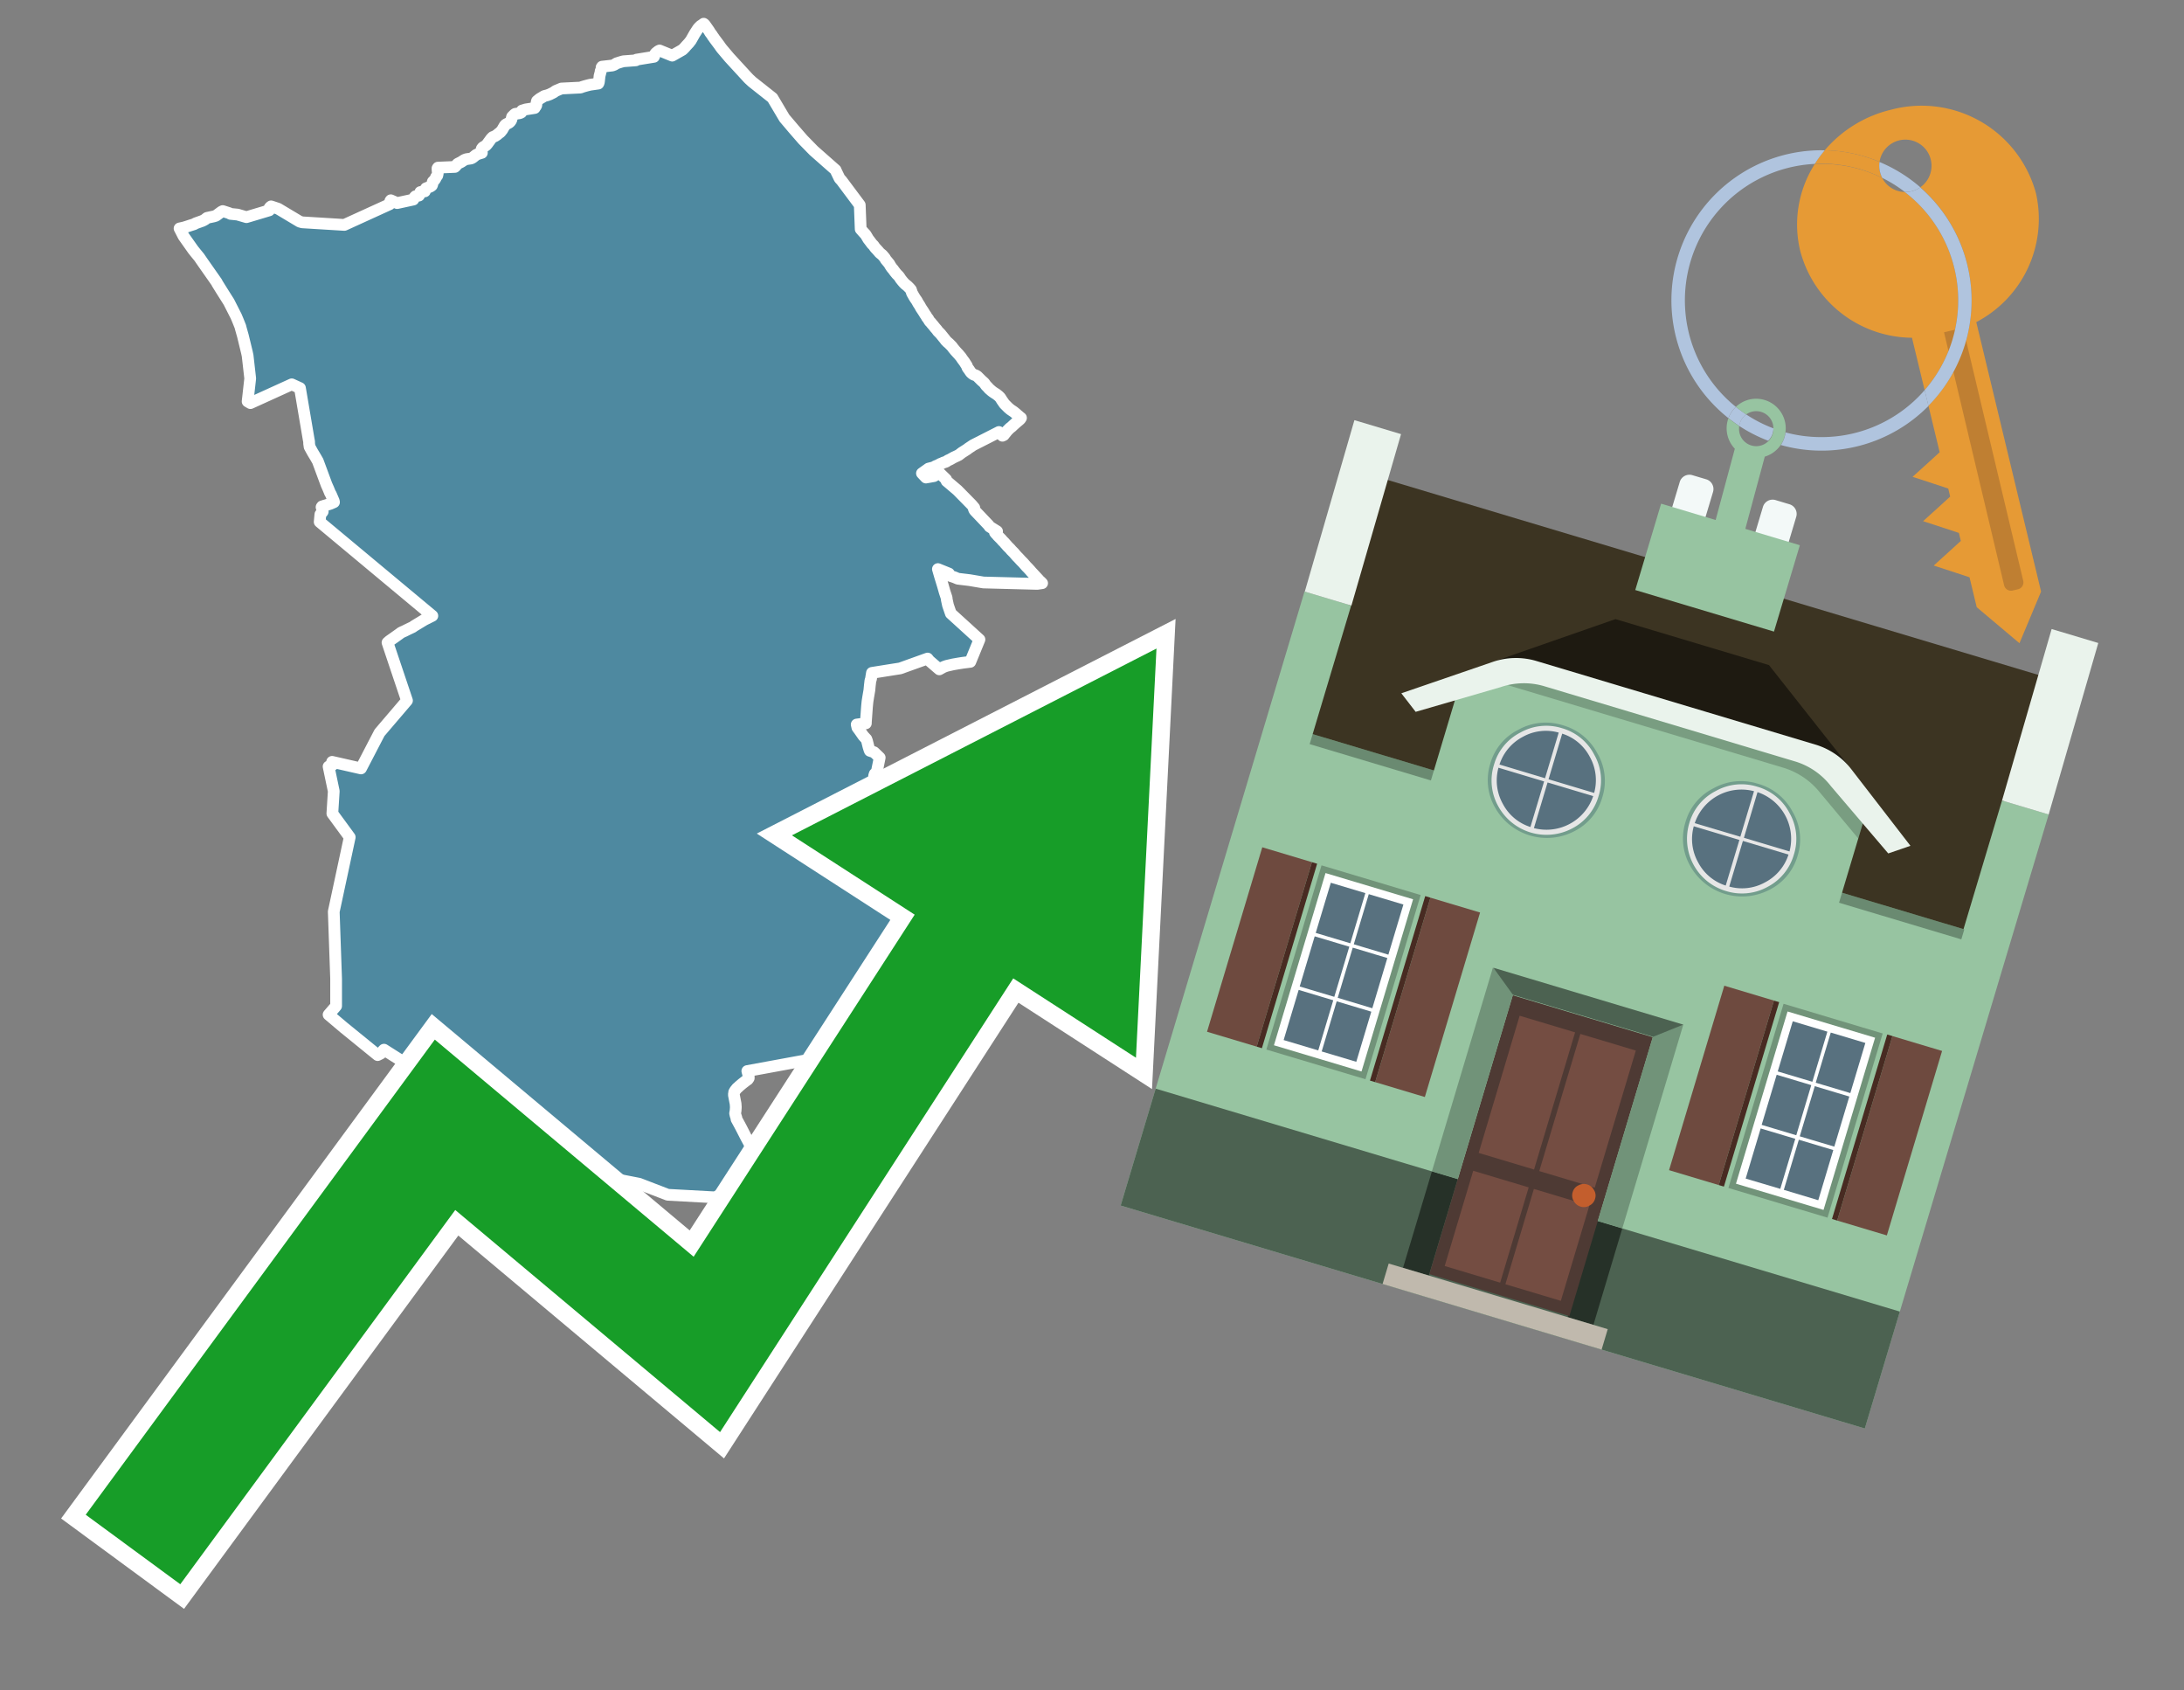 <svg id="Text" xmlns="http://www.w3.org/2000/svg" width="93.05" height="72" viewBox="0 0 93.05 72"><rect x="0" y="0" width="93.05" height="72" fill="#808080" stroke="none"/><polygon points="7.65,9.73 7.83,9.69 7.96,9.65 8.08,9.61 8.27,9.55 8.34,9.51 8.62,9.41 8.68,9.38 8.75,9.34 8.78,9.31 8.82,9.28 9.1,9.22 9.2,9.19 9.39,9.05 9.43,9.02 9.49,8.99 9.77,9.08 9.82,9.11 10.12,9.14 10.5,9.25 11.47,8.96 11.45,8.92 11.48,8.86 11.51,8.82 11.55,8.79 11.85,8.89 12.77,9.44 12.88,9.47 14.67,9.58 16.6,8.7 16.64,8.61 16.63,8.56 16.65,8.53 16.92,8.65 17.61,8.5 17.63,8.46 17.65,8.42 17.67,8.39 17.7,8.36 17.85,8.33 17.87,8.3 17.88,8.26 17.9,8.21 17.91,8.18 18.1,8.15 18.11,8.09 18.13,8.05 18.15,8.02 18.28,7.97 18.35,7.94 18.4,7.9 18.42,7.85 18.43,7.77 18.44,7.74 18.51,7.67 18.54,7.63 18.57,7.57 18.58,7.54 18.63,7.48 18.64,7.44 18.65,7.39 18.65,7.34 18.64,7.2 18.64,7.17 18.66,7.14 19.38,7.11 19.43,7.06 19.47,7 19.51,6.97 19.57,6.94 19.65,6.9 19.74,6.84 19.79,6.81 19.87,6.78 20.07,6.75 20.13,6.72 20.17,6.69 20.28,6.6 20.34,6.57 20.43,6.54 20.53,6.51 20.52,6.38 20.52,6.35 20.54,6.31 20.58,6.27 20.65,6.23 20.71,6.19 20.77,6.12 20.82,6.05 20.85,6.01 20.93,5.9 20.96,5.87 20.99,5.84 21.09,5.8 21.18,5.74 21.25,5.68 21.32,5.63 21.35,5.59 21.4,5.53 21.45,5.44 21.47,5.41 21.49,5.37 21.52,5.33 21.55,5.3 21.65,5.25 21.7,5.22 21.74,5.18 21.76,5.15 21.78,5.12 21.79,5.09 21.81,5 21.82,4.97 21.85,4.94 21.88,4.91 21.91,4.88 21.95,4.85 22.15,4.82 22.21,4.79 22.22,4.74 22.24,4.71 22.4,4.66 22.78,4.6 22.81,4.55 22.84,4.51 22.85,4.48 22.86,4.38 22.87,4.33 22.88,4.3 22.99,4.21 23.14,4.12 23.19,4.09 23.31,4.06 23.42,4.02 23.48,3.99 23.58,3.94 23.68,3.87 23.8,3.82 23.92,3.77 24.73,3.73 24.81,3.7 24.91,3.67 25.02,3.64 25.14,3.61 25.49,3.56 25.51,3.52 25.52,3.46 25.54,3.28 25.54,3.25 25.59,3.06 25.59,3.03 25.62,2.97 25.63,2.94 25.63,2.9 25.63,2.87 25.65,2.84 26.09,2.79 26.17,2.76 26.22,2.73 26.26,2.7 26.45,2.64 26.56,2.61 27.09,2.57 27.12,2.54 27.86,2.42 27.89,2.34 27.91,2.3 27.94,2.26 27.99,2.22 28.04,2.18 28.1,2.15 28.64,2.37 29.08,2.12 29.17,2.03 29.23,1.96 29.36,1.82 29.38,1.79 29.43,1.73 29.6,1.43 29.73,1.23 29.77,1.18 29.81,1.14 29.85,1.1 29.9,1.07 29.98,1.01 30.02,1.04 30.21,1.31 30.25,1.38 30.34,1.5 30.36,1.54 30.4,1.59 30.44,1.65 30.65,1.93 30.69,1.99 30.75,2.07 31.08,2.46 31.88,3.33 31.92,3.37 32.05,3.49 32.91,4.17 33.42,5.03 33.81,5.49 34.21,5.95 34.67,6.42 35.6,7.24 35.63,7.31 35.77,7.6 35.86,7.7 36.63,8.73 36.67,9.76 36.74,9.84 36.82,9.93 36.86,9.97 36.89,10.01 36.95,10.11 36.99,10.18 37.03,10.23 37.06,10.27 37.09,10.31 37.15,10.39 37.19,10.43 37.22,10.46 37.26,10.52 37.3,10.57 37.33,10.6 37.42,10.7 37.48,10.77 37.54,10.82 37.59,10.86 37.65,10.93 37.7,10.99 37.74,11.06 37.79,11.12 37.84,11.18 37.89,11.24 37.91,11.28 37.94,11.33 37.98,11.39 38.01,11.43 38.04,11.46 38.09,11.53 38.12,11.57 38.16,11.62 38.21,11.68 38.26,11.73 38.29,11.76 38.34,11.83 38.37,11.88 38.41,11.93 38.45,11.98 38.51,12.05 38.57,12.11 38.61,12.14 38.67,12.19 38.7,12.22 38.75,12.27 38.81,12.34 38.83,12.4 38.84,12.43 38.86,12.49 38.89,12.54 38.94,12.63 38.99,12.71 39.06,12.81 39.12,12.92 39.18,13.01 39.24,13.12 39.3,13.21 39.34,13.27 39.42,13.4 39.45,13.44 39.5,13.53 39.54,13.57 39.56,13.61 39.61,13.69 39.67,13.75 39.69,13.78 39.76,13.86 39.84,13.96 39.91,14.04 39.96,14.11 40.06,14.21 40.11,14.27 40.19,14.37 40.24,14.43 40.3,14.51 40.36,14.57 40.43,14.63 40.46,14.66 40.52,14.72 40.55,14.75 40.61,14.83 40.7,14.94 40.8,15.05 40.83,15.08 40.94,15.21 41,15.3 41.03,15.34 41.09,15.42 41.14,15.5 41.18,15.56 41.2,15.6 41.21,15.64 41.24,15.69 41.28,15.74 41.34,15.83 41.37,15.87 41.44,15.93 41.49,15.96 41.58,15.99 41.64,16.03 41.69,16.08 41.77,16.16 41.82,16.21 41.9,16.28 41.94,16.32 42.01,16.42 42.05,16.46 42.08,16.49 42.15,16.57 42.19,16.6 42.22,16.63 42.27,16.67 42.31,16.7 42.37,16.74 42.45,16.79 42.5,16.83 42.55,16.87 42.61,16.93 42.65,16.99 42.68,17.04 42.7,17.07 42.75,17.14 42.79,17.2 42.82,17.23 42.88,17.29 42.92,17.33 42.96,17.37 43.03,17.43 43.07,17.46 43.13,17.5 43.19,17.54 43.3,17.63 43.34,17.67 43.38,17.7 43.46,17.77 43.5,17.8 43.46,17.86 43.26,18.03 43.15,18.13 43.11,18.17 43.02,18.24 42.97,18.29 42.92,18.34 42.79,18.5 42.77,18.53 42.71,18.56 42.56,18.4 41.46,18.96 41.25,19.1 41.2,19.14 40.98,19.28 40.85,19.38 40.77,19.42 40.64,19.48 40.55,19.53 40.48,19.57 40.39,19.61 40.3,19.67 40.2,19.7 40.14,19.73 40.06,19.76 39.97,19.81 39.85,19.86 39.79,19.9 39.56,19.96 39.28,20.16 39.45,20.34 39.79,20.28 39.84,20.25 39.9,20.21 40,20.12 40.27,20.38 40.31,20.42 40.33,20.49 40.39,20.54 40.79,20.88 41.4,21.5 41.51,21.63 41.49,21.67 41.51,21.72 41.54,21.76 41.75,21.98 42.12,22.37 42.16,22.43 42.48,22.63 42.39,22.68 42.43,22.73 42.48,22.78 42.51,22.82 42.55,22.86 42.59,22.9 42.66,22.97 42.71,23.03 42.74,23.06 42.78,23.1 42.81,23.13 42.83,23.16 42.88,23.21 42.91,23.25 42.95,23.29 43,23.34 43.05,23.39 43.08,23.43 43.12,23.47 43.16,23.51 43.2,23.55 43.25,23.61 43.32,23.69 43.39,23.76 43.5,23.88 43.53,23.91 43.59,23.97 43.73,24.13 43.76,24.16 43.8,24.2 43.9,24.31 43.95,24.37 43.98,24.4 44.24,24.68 44.29,24.74 44.33,24.77 44.4,24.84 44.19,24.87 41.9,24.81 41.31,24.71 40.81,24.65 40.67,24.59 40.46,24.52 40.43,24.46 40.43,24.43 39.96,24.24 40.05,24.55 40.17,24.94 40.25,25.22 40.33,25.46 40.34,25.55 40.39,25.78 40.51,26.13 41.73,27.24 41.34,28.19 41.02,28.23 40.83,28.26 40.6,28.3 40.34,28.36 40.25,28.39 40.18,28.42 40.02,28.51 39.59,28.14 39.52,28.05 38.35,28.47 37.84,28.55 37.59,28.59 37.15,28.66 37.12,28.84 37.11,28.92 37.09,28.97 37.08,29.02 37.07,29.11 37.06,29.19 37.04,29.4 36.99,29.69 36.96,29.88 36.94,30.08 36.89,30.77 36.89,30.81 36.5,30.86 36.53,30.99 36.62,31.11 36.64,31.14 36.78,31.34 36.88,31.45 36.91,31.48 36.94,31.56 37,31.8 37.04,31.93 37.06,31.98 37.24,32.04 37.48,32.27 37.36,32.86 37.34,32.99 37.27,32.96 37.25,33.02 37.24,33.06 37.24,33.22 37.23,33.28 37.23,33.44 37.22,33.52 37.21,33.65 37.23,34.02 37.28,34.76 37.26,34.86 37.22,35.15 37.21,35.25 37.15,35.91 37.13,36.11 37.07,36.67 37.06,36.75 37.04,36.93 37.03,37 37.2,37.05 37.31,37.08 37.43,37.11 37.58,37.21 38.11,37.28 38.27,37.31 38.29,37.36 38.29,37.39 38.33,37.51 38.33,37.58 38.36,37.7 38.43,37.88 38.46,38.03 38.46,38.08 38.46,38.13 38.45,38.17 38.51,38.3 38.53,38.36 38.56,38.48 38.58,38.51 38.62,38.55 38.68,38.59 38.78,38.64 38.89,38.69 38.98,38.73 39.02,38.76 39.17,38.92 39.21,38.99 39.25,39.04 39.37,39.18 39.43,39.26 39.53,39.36 39.58,39.41 39.64,39.47 39.77,39.58 39.81,39.61 39.82,39.69 39.83,39.76 39.86,39.82 39.99,39.97 40.05,40.03 40.05,40.15 40.05,40.28 40.05,40.31 40.05,40.37 40.07,40.44 40.12,40.52 36.97,42.69 35.38,44.97 31.84,45.62 31.88,45.77 31.9,45.86 31.9,45.92 31.88,45.95 31.86,45.98 31.8,46.02 31.71,46.09 31.62,46.16 31.49,46.27 31.45,46.31 31.4,46.35 31.32,46.45 31.28,46.52 31.28,46.55 31.27,46.58 31.27,46.65 31.32,46.91 31.34,47.01 31.35,47.16 31.34,47.31 31.32,47.42 31.34,47.51 31.37,47.6 31.38,47.67 31.5,47.89 31.59,48.06 31.8,48.47 31.92,48.69 31.99,48.88 32.12,49.42 32.19,49.66 32.34,50.12 30.46,51 28.45,50.89 27.23,50.42 24.53,49.89 16.36,44.71 16.32,44.75 16.29,44.79 16.26,44.84 16.23,44.87 16.15,44.91 16.09,44.94 14.65,43.77 14,43.22 14.32,42.85 14.32,41.69 14.22,38.83 14.9,35.66 14.16,34.65 14.22,33.7 14,32.65 14.17,32.58 14.16,32.52 14.14,32.49 14.15,32.45 14.59,32.55 15.38,32.73 16.17,31.21 17.34,29.84 16.51,27.37 16.59,27.3 16.79,27.16 17,27.01 17.08,26.95 17.16,26.91 17.23,26.88 17.31,26.84 17.39,26.8 17.58,26.71 17.65,26.66 17.7,26.63 18.08,26.4 18.3,26.29 18.42,26.23 13.62,22.23 13.65,21.91 13.7,21.85 13.73,21.82 13.75,21.79 13.7,21.6 13.72,21.57 14.07,21.46 14.14,21.43 14.23,21.39 14.22,21.34 14.1,21.06 14.06,20.99 13.99,20.82 13.91,20.64 13.54,19.64 13.43,19.45 13.31,19.25 13.19,19.03 13.17,18.89 13.17,18.82 13.16,18.76 13.15,18.71 12.78,16.53 12.43,16.37 10.67,17.17 10.55,17.1 10.66,16.12 10.55,15.15 10.52,15.01 10.35,14.31 10.26,13.99 10.24,13.91 10.14,13.66 10.06,13.47 9.75,12.86 9.68,12.75 9.44,12.37 9.26,12.08 9.23,12.02 8.62,11.15 8.49,10.96 8.31,10.74 8.23,10.64 7.82,10.06 " fill="#4e89a0" stroke="#fff" stroke-linejoin="round" stroke-width="0.5"/><polygon points="49.272 27.624 33.741 35.58 38.97 38.959 29.553 53.529 18.525 44.281 3.652 64.518 7.681 67.479 19.396 51.538 30.678 60.999 43.169 41.673 48.398 45.053 49.272 27.624" fill="none" stroke="#fff" stroke-miterlimit="10" stroke-width="1.5"/><polygon points="49.272 27.624 33.741 35.58 38.97 38.959 29.553 53.529 18.525 44.281 3.652 64.518 7.681 67.479 19.396 51.538 30.678 60.999 43.169 41.673 48.398 45.053 49.272 27.624" fill="#179d28"/><path d="M80.19,7.577a1.16,1.16,0,0,1-.094-.251,1.114,1.114,0,0,1-.018-.429A6.367,6.367,0,0,0,77.743,6.4a5.269,5.269,0,0,0-.423.577c.1,0,.192-.007.288-.007A5.794,5.794,0,0,1,80.19,7.577Z" fill="#e69a35"/><path d="M77.608,6.4A6.394,6.394,0,0,0,73.64,17.81a1.26,1.26,0,0,1,.317-.48A5.821,5.821,0,0,1,77.32,6.981a5.269,5.269,0,0,1,.423-.577Z" fill="#b0c4de"/><path d="M84.2,13.72a4.962,4.962,0,0,0,2.545-5.48,5.047,5.047,0,0,0-6.179-3.566A5.322,5.322,0,0,0,77.743,6.4a6.367,6.367,0,0,1,2.335.493,1.114,1.114,0,1,1,1.736,1.084,6.392,6.392,0,0,1,.347,9.3l.479,1.985-.438.4-.716.648.92.3.6.2.082.341-.438.4-.716.648.92.3.605.2.082.341-.438.4-.716.649.92.3.605.2.307,1.274,1.821,1.534.921-2.2Z" fill="#e69a35"/><path d="M81.154,8.179a1.115,1.115,0,0,1-.964-.6,5.794,5.794,0,0,0-2.582-.6c-.1,0-.192,0-.288.007a4.783,4.783,0,0,0-.625,3.685,4.962,4.962,0,0,0,4.765,3.715L82,16.617a5.82,5.82,0,0,0-.846-8.438Z" fill="#e69a35"/><path d="M74.1,18.142a6.386,6.386,0,0,0,1.232.63.73.73,0,0,0,.224-.527h0a5.783,5.783,0,0,1-1.159-.593A.733.733,0,0,0,74.1,18.142Z" fill="#b0c4de"/><path d="M74.4,17.652q-.228-.152-.44-.322a1.26,1.26,0,0,0-.317.48c.148.117.3.228.46.332A.733.733,0,0,1,74.4,17.652Z" fill="#b0c4de"/><path d="M74.824,16.984a1.257,1.257,0,0,0-.867.346c.141.114.288.222.44.322a.731.731,0,0,1,1.159.593h0a.732.732,0,1,1-1.463,0,.7.7,0,0,1,.007-.1c-.158-.1-.312-.215-.46-.332a1.258,1.258,0,0,0,.273,1.3l-.979,3.635,1.275.341.98-3.639a1.266,1.266,0,0,0,.681-.5,1.249,1.249,0,0,0,.2-.538,1.328,1.328,0,0,0,.012-.168A1.262,1.262,0,0,0,74.824,16.984Z" fill="#97c4a1"/><path d="M85.974,25.1l-.226.053a.3.3,0,0,1-.362-.223l-2.56-10.777.81-.193L86.2,24.736A.3.3,0,0,1,85.974,25.1Z" fill="#bf7f32"/><path d="M80.1,7.326a1.16,1.16,0,0,0,.094.251,5.833,5.833,0,0,1,.964.6,1.137,1.137,0,0,0,.287-.031,1.108,1.108,0,0,0,.373-.167A6.371,6.371,0,0,0,80.078,6.9,1.114,1.114,0,0,0,80.1,7.326Z" fill="#b0c4de"/><path d="M77.608,18.618a5.836,5.836,0,0,1-1.534-.2,1.24,1.24,0,0,1-.2.537,6.4,6.4,0,0,0,6.291-1.666L82,16.617A5.807,5.807,0,0,1,77.608,18.618Z" fill="#b0c4de"/><path d="M81.814,7.981a1.108,1.108,0,0,1-.373.167,1.137,1.137,0,0,1-.287.031A5.82,5.82,0,0,1,82,16.617l.161.667a6.392,6.392,0,0,0-.347-9.3Z" fill="#b0c4de"/><polygon points="83.79 39.753 55.78 31.364 58.988 20.404 86.964 28.783 83.79 39.753 83.79 39.753" fill="#3c3422" fill-rule="evenodd"/><polygon points="81.705 53.32 87.284 34.692 85.297 34.097 83.656 39.575 55.926 31.269 57.567 25.791 55.579 25.196 47.746 51.348 79.451 60.844 81.705 53.32" fill="#97c4a1" fill-rule="evenodd"/><rect x="69.522" y="21.148" width="0.444" height="28.983" transform="translate(15.592 92.226) rotate(-73.326)" opacity="0.3"/><polygon points="87.284 34.692 85.297 34.097 87.411 26.793 89.398 27.388 87.284 34.692 87.284 34.692" fill="#eaf3ec" fill-rule="evenodd"/><polygon points="57.578 25.794 55.591 25.199 57.705 17.896 59.692 18.491 57.578 25.794 57.578 25.794" fill="#eaf3ec" fill-rule="evenodd"/><polygon points="79.451 60.844 80.943 55.865 49.238 46.369 47.747 51.348 79.451 60.844 79.451 60.844" fill="#4c6251" fill-rule="evenodd"/><path d="M71.566,20.528l-.522,1.743,1.418.425.523-1.744a.432.432,0,0,0-.289-.536l-.593-.177A.431.431,0,0,0,71.566,20.528Z" fill="#f3f9f8" fill-rule="evenodd"/><path d="M75.111,21.589l-.522,1.743,1.418.425.522-1.743a.43.43,0,0,0-.289-.536l-.593-.178A.43.43,0,0,0,75.111,21.589Z" fill="#f3f9f8" fill-rule="evenodd"/><polygon points="75.368 28.329 68.829 26.37 63.807 28.121 78.733 32.591 75.368 28.329" fill="#1e1a11"/><polygon points="78.248 32.422 64.442 28.287 62.236 28.998 60.064 36.247 77.453 41.455 79.651 34.116 78.248 32.422" fill="#97c4a1"/><path d="M77.74,32.516S65.088,28.725,65,28.7l-.938.43,11.892,3.562a3.175,3.175,0,0,1,1.532,1l1.685,2.02.327-1.09Z" fill-rule="evenodd" opacity="0.2"/><path d="M77.35,31.716,65.458,28.154a3.041,3.041,0,0,0-1.854.037l-3.9,1.339.611.79,3.626-1.054a3.045,3.045,0,0,1,1.855-.037l10.673,3.2A3.028,3.028,0,0,1,78,33.477l2.45,2.874.945-.325-2.518-3.26A3.036,3.036,0,0,0,77.35,31.716Z" fill="#eaf3ec"/><polygon points="76.683 23.223 70.773 21.453 69.671 25.132 75.581 26.902 76.683 23.223 76.683 23.223" fill="#97c4a1" fill-rule="evenodd"/><g id="Symbol_9_0_Layer2_0_MEMBER_8_MEMBER_21_MEMBER_0_FILL" data-name="Symbol 9 0 Layer2 0 MEMBER 8 MEMBER 21 MEMBER 0 FILL"><path d="M66.584,30.892a2.39,2.39,0,0,0-1.891.189,2.317,2.317,0,0,0-1.2,1.448A2.345,2.345,0,0,0,63.7,34.4a2.528,2.528,0,0,0,3.367,1.008,2.339,2.339,0,0,0,1.2-1.447,2.313,2.313,0,0,0-.208-1.87A2.394,2.394,0,0,0,66.584,30.892Z" fill="#729d8c"/></g><g id="Symbol_9_0_Layer2_0_MEMBER_8_MEMBER_21_MEMBER_1_FILL" data-name="Symbol 9 0 Layer2 0 MEMBER 8 MEMBER 21 MEMBER 1 FILL"><path d="M66.547,31.016a2.241,2.241,0,0,0-1.769.185,2.213,2.213,0,0,0-1.127,1.376,2.239,2.239,0,0,0,.185,1.768,2.341,2.341,0,0,0,3.145.942,2.234,2.234,0,0,0,1.126-1.376,2.207,2.207,0,0,0-.185-1.768A2.237,2.237,0,0,0,66.547,31.016Z" fill="#e6e6e6"/></g><g id="Symbol_9_0_Layer2_0_MEMBER_8_MEMBER_21_MEMBER_2_MEMBER_0_FILL" data-name="Symbol 9 0 Layer2 0 MEMBER 8 MEMBER 21 MEMBER 2 MEMBER 0 FILL"><path d="M65.787,33.284,63.843,32.7a2.036,2.036,0,0,0,.186,1.539,2.015,2.015,0,0,0,1.175.986Z" fill="#58717f"/></g><g id="Symbol_9_0_Layer2_0_MEMBER_8_MEMBER_21_MEMBER_2_MEMBER_1_FILL" data-name="Symbol 9 0 Layer2 0 MEMBER 8 MEMBER 21 MEMBER 2 MEMBER 1 FILL"><path d="M65.827,33.148l.582-1.944a2.01,2.01,0,0,0-1.523.178,2.037,2.037,0,0,0-1,1.183Z" fill="#58717f"/></g><g id="Symbol_9_0_Layer2_0_MEMBER_8_MEMBER_21_MEMBER_2_MEMBER_2_FILL" data-name="Symbol 9 0 Layer2 0 MEMBER 8 MEMBER 21 MEMBER 2 MEMBER 2 FILL"><path d="M67.878,33.91l-1.943-.582-.582,1.944a2.1,2.1,0,0,0,2.525-1.362Z" fill="#58717f"/></g><g id="Symbol_9_0_Layer2_0_MEMBER_8_MEMBER_21_MEMBER_2_MEMBER_3_FILL" data-name="Symbol 9 0 Layer2 0 MEMBER 8 MEMBER 21 MEMBER 2 MEMBER 3 FILL"><path d="M66.558,31.249l-.582,1.943,1.943.582a2.031,2.031,0,0,0-.186-1.539A2.009,2.009,0,0,0,66.558,31.249Z" fill="#58717f"/></g><g id="Symbol_9_0_Layer2_0_MEMBER_8_MEMBER_21_MEMBER_0_FILL-2" data-name="Symbol 9 0 Layer2 0 MEMBER 8 MEMBER 21 MEMBER 0 FILL"><path d="M74.9,33.384a2.4,2.4,0,0,0-1.891.189,2.316,2.316,0,0,0-1.2,1.448,2.341,2.341,0,0,0,.209,1.87A2.527,2.527,0,0,0,75.387,37.9a2.345,2.345,0,0,0,1.2-1.447,2.314,2.314,0,0,0-.209-1.87A2.389,2.389,0,0,0,74.9,33.384Z" fill="#729d8c"/></g><g id="Symbol_9_0_Layer2_0_MEMBER_8_MEMBER_21_MEMBER_1_FILL-2" data-name="Symbol 9 0 Layer2 0 MEMBER 8 MEMBER 21 MEMBER 1 FILL"><path d="M74.867,33.508a2.239,2.239,0,0,0-1.768.185,2.21,2.21,0,0,0-1.127,1.376,2.316,2.316,0,0,0,1.564,2.883,2.261,2.261,0,0,0,1.765-.173A2.237,2.237,0,0,0,76.428,36.4a2.209,2.209,0,0,0-.185-1.769A2.239,2.239,0,0,0,74.867,33.508Z" fill="#e6e6e6"/></g><g id="Symbol_9_0_Layer2_0_MEMBER_8_MEMBER_21_MEMBER_2_MEMBER_0_FILL-2" data-name="Symbol 9 0 Layer2 0 MEMBER 8 MEMBER 21 MEMBER 2 MEMBER 0 FILL"><path d="M74.107,35.776l-1.943-.582a2.031,2.031,0,0,0,.186,1.539,2.009,2.009,0,0,0,1.175.986Z" fill="#58717f"/></g><g id="Symbol_9_0_Layer2_0_MEMBER_8_MEMBER_21_MEMBER_2_MEMBER_1_FILL-2" data-name="Symbol 9 0 Layer2 0 MEMBER 8 MEMBER 21 MEMBER 2 MEMBER 1 FILL"><path d="M74.148,35.64,74.73,33.7a2.1,2.1,0,0,0-2.525,1.362Z" fill="#58717f"/></g><g id="Symbol_9_0_Layer2_0_MEMBER_8_MEMBER_21_MEMBER_2_MEMBER_2_FILL-2" data-name="Symbol 9 0 Layer2 0 MEMBER 8 MEMBER 21 MEMBER 2 MEMBER 2 FILL"><path d="M76.2,36.4l-1.943-.582-.582,1.944a2.015,2.015,0,0,0,1.523-.178A2.036,2.036,0,0,0,76.2,36.4Z" fill="#58717f"/></g><g id="Symbol_9_0_Layer2_0_MEMBER_8_MEMBER_21_MEMBER_2_MEMBER_3_FILL-2" data-name="Symbol 9 0 Layer2 0 MEMBER 8 MEMBER 21 MEMBER 2 MEMBER 3 FILL"><path d="M74.879,33.741,74.3,35.684l1.943.582a2.1,2.1,0,0,0-1.361-2.525Z" fill="#58717f"/></g><polygon points="51.426 43.946 53.542 44.58 55.896 36.723 53.78 36.089 51.426 43.946 51.426 43.946" fill="#6e4a3f" fill-rule="evenodd"/><polygon points="53.542 44.58 53.764 44.647 56.117 36.789 55.896 36.723 53.542 44.58 53.542 44.58" fill="#482b22" fill-rule="evenodd"/><polygon points="60.706 46.726 58.59 46.092 60.943 38.235 63.059 38.868 60.706 46.726 60.706 46.726" fill="#6e4a3f" fill-rule="evenodd"/><polygon points="58.59 46.092 58.368 46.026 60.722 38.168 60.943 38.235 58.59 46.092 58.59 46.092" fill="#482b22" fill-rule="evenodd"/><rect x="53.146" y="39.209" width="8.19" height="4.408" transform="translate(1.145 84.365) rotate(-73.326)" fill="#719379"/><polygon points="60.205 38.304 56.474 37.187 54.277 44.522 58.008 45.639 60.205 38.304 60.205 38.304" fill="#fff" fill-rule="evenodd"/><path d="M59.792,38.527l-.64,2.136-1.474-.442.639-2.135,1.475.441Zm-1.621-.485-.64,2.136-1.474-.442L56.7,37.6l1.474.442Zm-2.158,1.84,1.475.441-.64,2.136-1.474-.441.639-2.136Zm-.683,2.282,1.474.441-.639,2.136L54.69,44.3l.64-2.135Zm.981,2.621.639-2.136,1.475.442-.64,2.135-1.474-.441Zm2.158-1.84L56.994,42.5l.64-2.136,1.474.442-.639,2.136Z" fill="#58717f" fill-rule="evenodd"/><polygon points="80.39 52.621 78.274 51.988 80.628 44.13 82.743 44.764 80.39 52.621 80.39 52.621" fill="#6e4a3f" fill-rule="evenodd"/><polygon points="78.274 51.988 78.053 51.921 80.406 44.064 80.628 44.13 78.274 51.988 78.274 51.988" fill="#482b22" fill-rule="evenodd"/><polygon points="71.111 49.842 73.227 50.476 75.58 42.619 73.464 41.985 71.111 49.842 71.111 49.842" fill="#6e4a3f" fill-rule="evenodd"/><polygon points="73.227 50.476 73.448 50.542 75.802 42.685 75.58 42.619 73.227 50.476 73.227 50.476" fill="#482b22" fill-rule="evenodd"/><rect x="72.83" y="45.105" width="8.19" height="4.408" transform="translate(9.534 107.426) rotate(-73.326)" fill="#719379"/><polygon points="76.159 43.083 79.889 44.2 77.692 51.535 73.962 50.418 76.159 43.083 76.159 43.083" fill="#fff" fill-rule="evenodd"/><path d="M76.381,43.5l1.475.442-.64,2.135-1.475-.441.64-2.136ZM78,43.981l1.474.442-.64,2.136-1.474-.442L78,43.981Zm.791,2.724-.64,2.135L76.679,48.4l.64-2.136,1.474.442Zm-.684,2.282-.639,2.135L76,50.68l.64-2.135,1.474.442Zm-2.26,1.65L74.375,50.2l.639-2.135,1.475.441-.64,2.136Zm-.791-2.724.64-2.135,1.474.441-.639,2.136-1.475-.442Z" fill="#58717f" fill-rule="evenodd"/><polygon points="67.888 56.431 69.118 52.323 68.019 51.994 66.789 56.102 67.888 56.431 67.888 56.431" fill="#263128" fill-rule="evenodd"/><polygon points="60.877 54.331 62.108 50.223 61.007 49.894 59.776 54.002 60.877 54.331 60.877 54.331" fill="#263128" fill-rule="evenodd"/><g id="Symbol_9_0_Layer2_0_MEMBER_8_MEMBER_12_MEMBER_0_FILL" data-name="Symbol 9 0 Layer2 0 MEMBER 8 MEMBER 12 MEMBER 0 FILL"><path d="M70.418,44.178l-5.965-1.786L60.9,54.27l5.964,1.786Z" fill="#4e3a34"/></g><g id="Symbol_9_0_Layer2_0_MEMBER_8_MEMBER_12_MEMBER_1_MEMBER_0_FILL" data-name="Symbol 9 0 Layer2 0 MEMBER 8 MEMBER 12 MEMBER 1 MEMBER 0 FILL"><path d="M65.358,49.815l1.75-5.843-2.363-.708L63,49.107Z" fill="#744d42"/></g><g id="Symbol_9_0_Layer2_0_MEMBER_8_MEMBER_12_MEMBER_1_MEMBER_1_FILL" data-name="Symbol 9 0 Layer2 0 MEMBER 8 MEMBER 12 MEMBER 1 MEMBER 1 FILL"><path d="M67.331,44.039l-1.75,5.842,2.364.708,1.75-5.842Z" fill="#744d42"/></g><g id="Symbol_9_0_Layer2_0_MEMBER_8_MEMBER_12_MEMBER_2_MEMBER_0_FILL" data-name="Symbol 9 0 Layer2 0 MEMBER 8 MEMBER 12 MEMBER 2 MEMBER 0 FILL"><path d="M63.915,54.633l1.215-4.058-2.363-.707-1.215,4.057Z" fill="#744d42"/></g><g id="Symbol_9_0_Layer2_0_MEMBER_8_MEMBER_12_MEMBER_2_MEMBER_1_FILL" data-name="Symbol 9 0 Layer2 0 MEMBER 8 MEMBER 12 MEMBER 2 MEMBER 1 FILL"><path d="M66.5,55.407l1.215-4.057-2.363-.708L64.138,54.7Z" fill="#744d42"/></g><g id="Symbol_9_0_Layer2_0_MEMBER_8_MEMBER_13_FILL" data-name="Symbol 9 0 Layer2 0 MEMBER 8 MEMBER 13 FILL"><path d="M67.959,51.058a.439.439,0,0,0-.045-.367.487.487,0,0,0-.669-.2.445.445,0,0,0-.239.282.457.457,0,0,0,.041.378.481.481,0,0,0,.293.242.459.459,0,0,0,.377-.042A.453.453,0,0,0,67.959,51.058Z" fill="#c35e2d"/></g><g id="Symbol_9_0_Layer2_0_MEMBER_8_MEMBER_14_FILL" data-name="Symbol 9 0 Layer2 0 MEMBER 8 MEMBER 14 FILL"><path d="M64.557,42.047l-.951-.833-2.6,8.68,1.1.329Z" fill="#719379"/></g><g id="Symbol_9_0_Layer2_0_MEMBER_8_MEMBER_15_FILL" data-name="Symbol 9 0 Layer2 0 MEMBER 8 MEMBER 15 FILL"><path d="M71.718,43.643l-1.2.19L68.072,52.01l1.046.313Z" fill="#719379"/></g><g id="Symbol_9_0_Layer2_0_MEMBER_8_MEMBER_16_FILL" data-name="Symbol 9 0 Layer2 0 MEMBER 8 MEMBER 16 FILL"><path d="M63.627,41.22l.836,1.156,5.961,1.786,1.294-.519Z" fill="#4c6251"/></g><polygon points="58.905 54.69 59.166 53.819 68.498 56.614 68.237 57.485 58.905 54.69 58.905 54.69" fill="#c0b9ad" fill-rule="evenodd"/></svg>